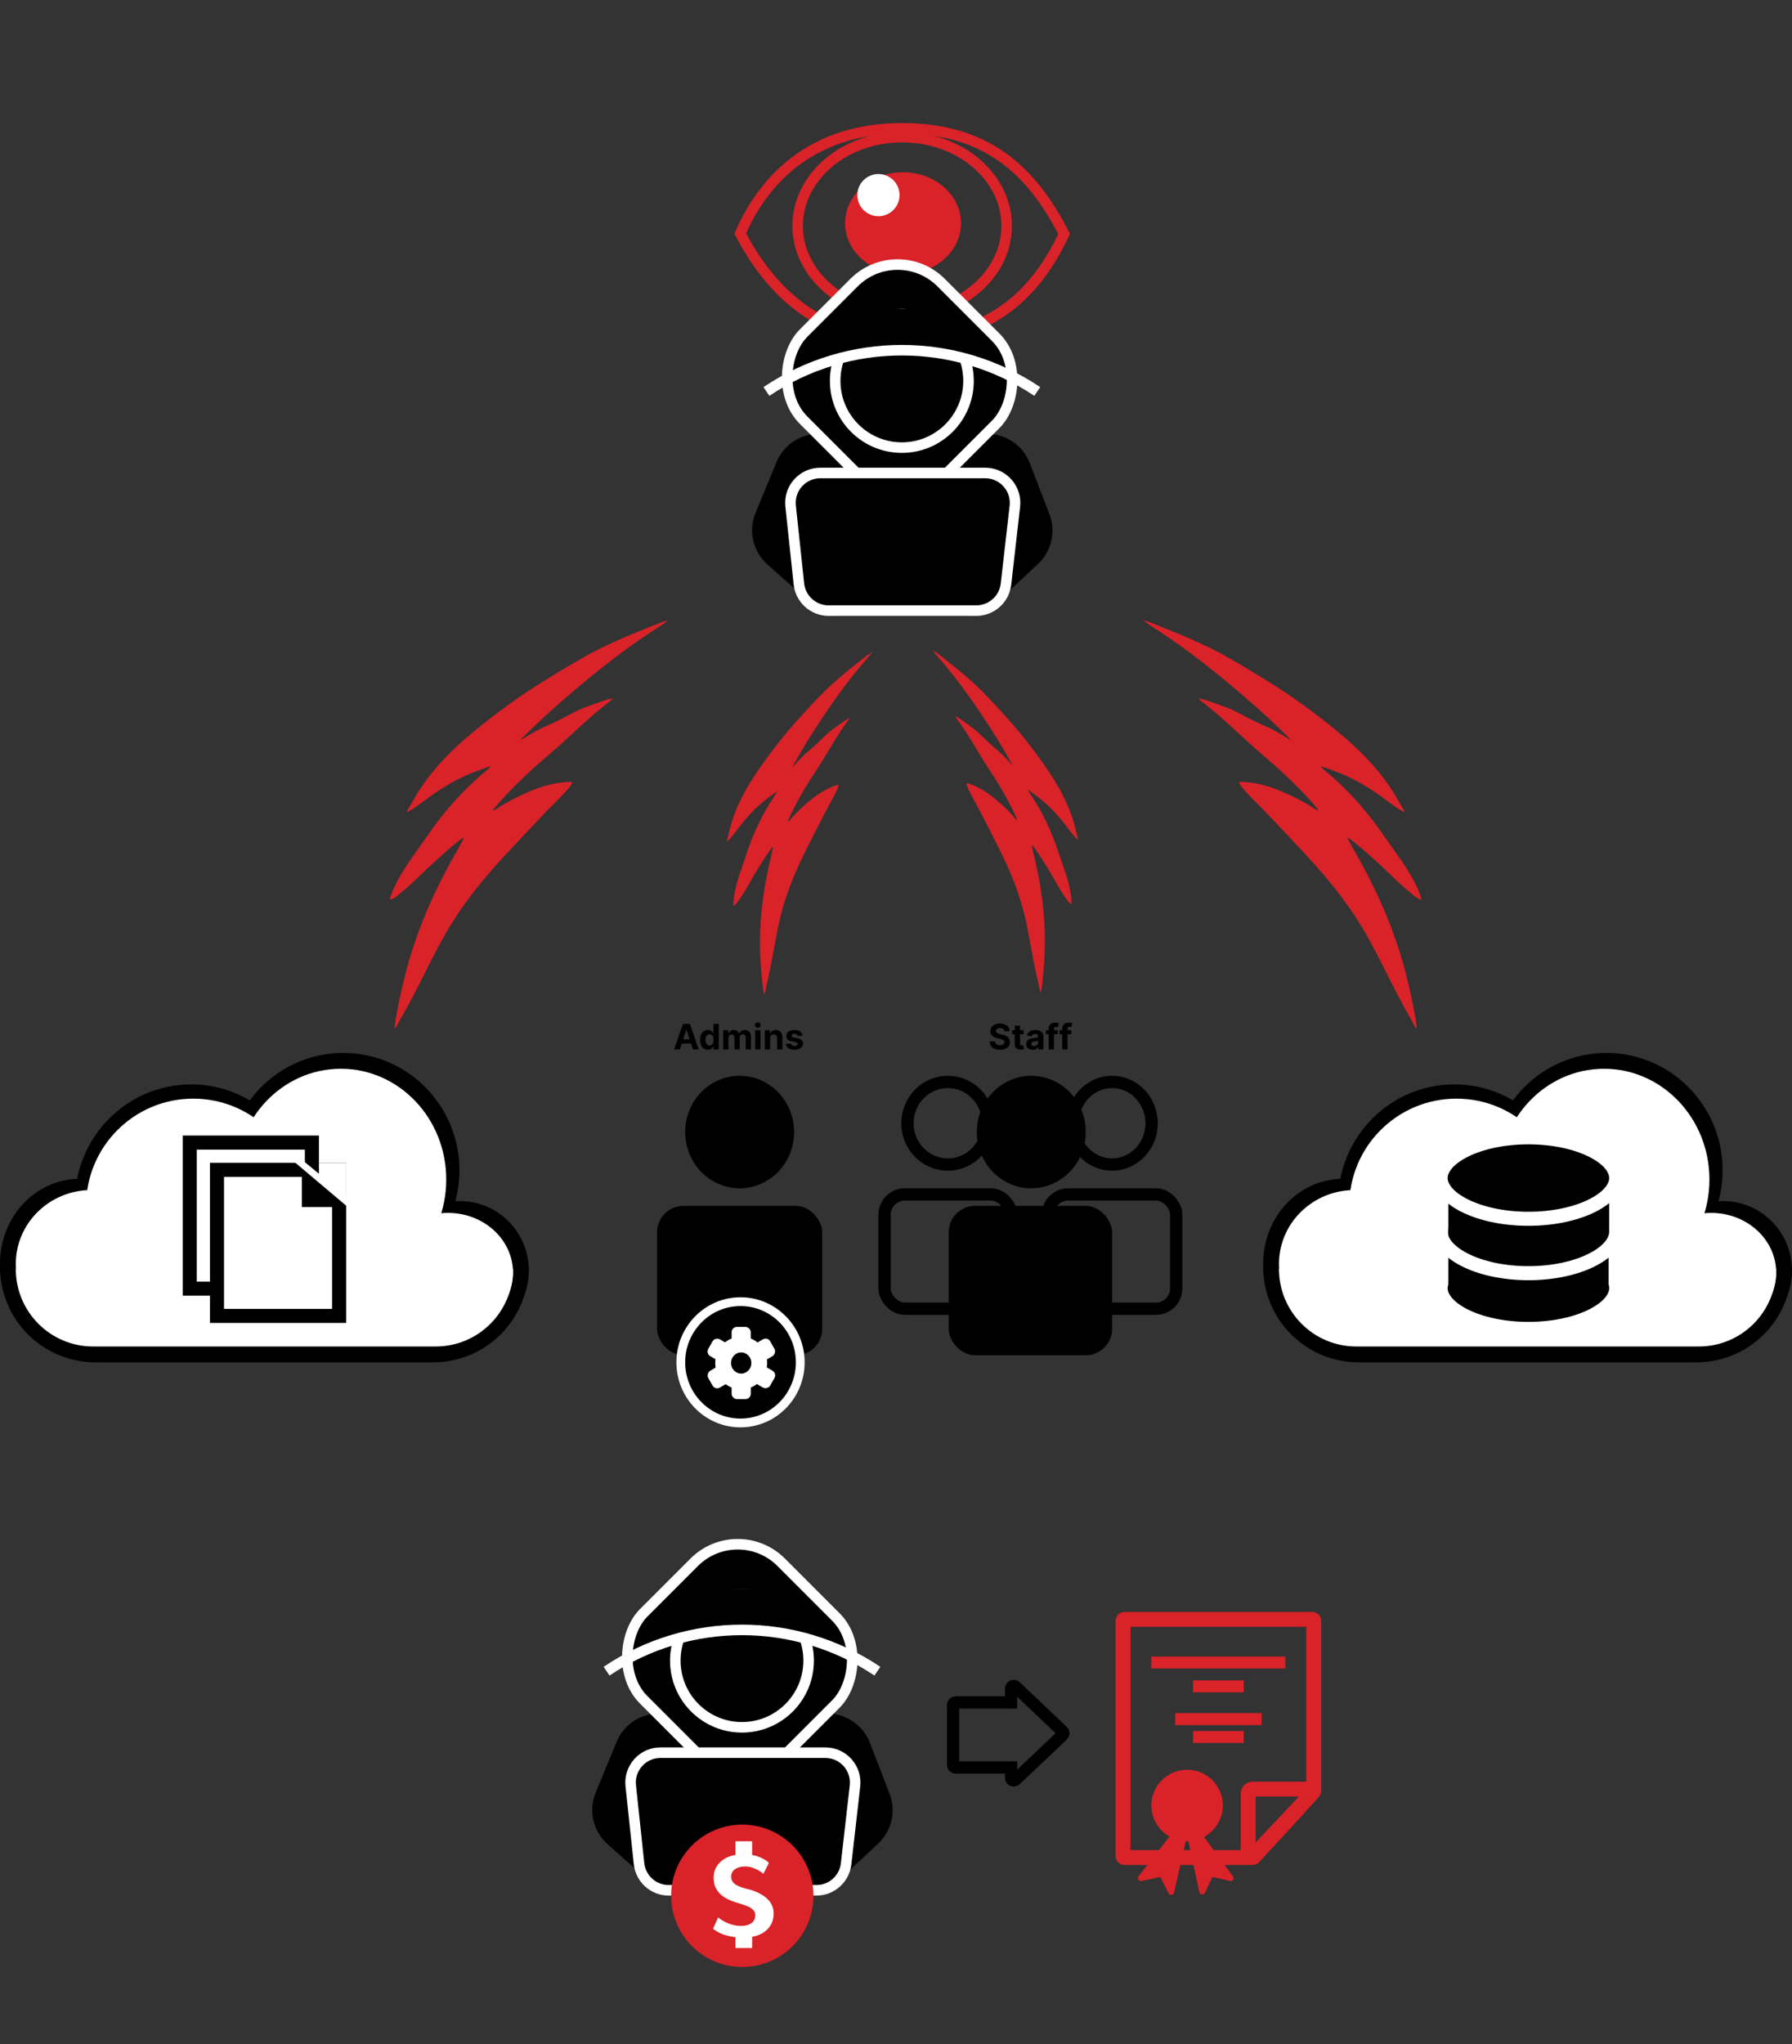 <?xml version="1.0" encoding="UTF-8"?> <svg xmlns="http://www.w3.org/2000/svg" width="1020" height="1163" viewBox="0 0 1020 1163" fill="none"><rect x="0" y="0" width="1020" height="1163" fill="#333333" stroke="none"/><path d="M719 720.72H1019.9C1019.9 750.698 995.601 775 965.623 775H773.28C743.302 775 719 750.698 719 720.72Z" fill="black"></path><ellipse cx="980.81" cy="722.797" rx="39.19" ry="39.525" fill="black"></ellipse><ellipse cx="764.475" cy="718.695" rx="45.475" ry="48.102" fill="black"></ellipse><ellipse cx="827.818" cy="683.644" rx="66.18" ry="66.746" fill="black"></ellipse><ellipse cx="914.333" cy="665.746" rx="66.18" ry="66.746" fill="black"></ellipse><ellipse cx="913" cy="671" rx="60" ry="63" fill="white"></ellipse><circle cx="829" cy="686" r="61" fill="white"></circle><ellipse cx="771" cy="719" rx="43" ry="42" fill="white"></ellipse><ellipse cx="974" cy="724" rx="37" ry="34" fill="white"></ellipse><path d="M728 722H1011C1011 746.301 991.301 766 967 766H772C747.699 766 728 746.301 728 722Z" fill="white"></path><path d="M0 720.72H300.903C300.903 750.698 276.601 775 246.623 775H54.28C24.302 775 0 750.698 0 720.72Z" fill="black"></path><ellipse cx="261.81" cy="722.797" rx="39.19" ry="39.525" fill="black"></ellipse><ellipse cx="45.475" cy="718.695" rx="45.475" ry="48.102" fill="black"></ellipse><ellipse cx="108.818" cy="683.644" rx="66.18" ry="66.746" fill="black"></ellipse><ellipse cx="195.333" cy="665.746" rx="66.18" ry="66.746" fill="black"></ellipse><ellipse cx="194" cy="671" rx="60" ry="63" fill="white"></ellipse><circle cx="110" cy="686" r="61" fill="white"></circle><ellipse cx="52" cy="719" rx="43" ry="42" fill="white"></ellipse><ellipse cx="255" cy="724" rx="37" ry="34" fill="white"></ellipse><path d="M9 722H292C292 746.301 272.301 766 248 766H53C28.7 766 9 746.301 9 722Z" fill="white"></path><path d="M299.24 394.082C308.373 387.914 325.417 377.624 335.235 372.224C342.435 368.265 356.102 362.054 363.002 359.435C366.614 358.064 375.965 353.926 379.744 353.026C381.21 352.677 375.946 355.868 374.865 356.777C354.217 369.824 334.981 385.525 316.643 401.643C310.802 406.776 305.057 412.14 299.573 417.594C298.594 418.568 294.654 422.018 296.768 420.622C297.086 420.6 297.332 420.349 297.624 420.23C302.508 417.219 307.745 414.219 312.326 412.419C323.498 407.414 326.97 404.389 335.59 401.469C339.023 400.306 344.708 397.913 348.326 397.421C350.29 396.821 344.001 401.346 343.744 401.621C333.747 409.519 322.957 420.376 313.077 428.794C302.005 438.227 290.947 448.384 281.695 459.366C278.263 463.44 284.389 458.976 285.642 458.211C291.643 454.543 302.819 449.184 309.708 447.215C313.928 446.01 318.872 444.816 325.417 444.816C327.068 445.63 318.456 453.982 318.069 454.441C308.399 464.014 301.257 471.958 292.916 480.72C278.421 495.948 265.026 511.644 254.569 529.509C244.923 545.989 237.575 563.425 227.824 579.866C227.702 580.072 224.18 587.661 224.685 584.007C224.954 582.064 225.099 580.123 225.47 578.189C227.512 567.537 229.784 556.79 232.864 546.353C239.128 525.119 247.946 505.292 259.086 485.776C260.553 483.207 262.036 480.64 263.389 478.018C263.627 477.557 264.375 476.311 263.888 476.558C262.871 477.076 261.935 477.759 261.059 478.454C253.055 484.806 245.682 491.625 238.427 498.697C235.391 501.656 232.302 504.541 228.965 507.217C227.325 508.533 224.532 511.29 222.213 511.793C221.194 512.015 224.15 505.407 224.376 504.908C228.983 494.725 236.311 485.621 242.658 476.319C252.2 462.335 263.081 449.833 276.417 438.752C279.89 435.867 279.996 435.504 276.037 436.943C272.397 438.266 268.762 439.564 265.244 441.149C257.766 444.516 250.999 448.632 244.465 453.352C240.38 456.303 236.387 459.662 231.794 461.959C230.893 462.409 232.586 459.854 232.769 459.54C234.412 456.708 235.992 453.835 237.713 451.042C244.597 439.876 254.595 429.066 264.816 420.274C275.662 410.943 287.271 402.166 299.24 394.082Z" fill="#DA2229"></path><path d="M447.579 416.974C452.766 410.72 462.705 399.895 468.541 394.025C472.822 389.721 481.222 382.454 485.572 379.144C487.849 377.411 493.621 372.517 496.117 371.074C497.085 370.514 494.018 373.866 493.442 374.73C481.525 388.247 471.172 403.296 461.545 418.44C458.479 423.263 455.53 428.224 452.785 433.192C452.295 434.079 450.224 437.324 451.431 435.899C451.653 435.814 451.775 435.587 451.957 435.441C454.792 432.296 457.88 429.082 460.755 426.842C467.637 420.952 469.466 418.103 474.975 414.211C477.169 412.661 480.703 409.77 483.171 408.645C484.44 407.804 480.926 412.302 480.802 412.548C475.366 420.188 469.992 430.05 464.749 438.025C458.875 446.96 453.163 456.396 448.908 466.01C447.329 469.577 450.74 465.157 451.469 464.355C454.959 460.512 461.769 454.376 466.249 451.518C468.993 449.768 472.255 447.869 476.907 446.45C478.252 446.656 473.897 454.31 473.719 454.712C468.869 463.441 465.472 470.494 461.397 478.373C454.313 492.067 448.111 505.846 444.455 520.491C441.082 534.001 439.545 547.675 436.09 561.181C436.047 561.349 435.148 567.371 434.735 564.73C434.515 563.325 434.208 561.949 434.063 560.529C433.262 552.706 432.606 544.767 432.589 536.868C432.553 520.797 434.629 505.148 438.421 489.211C438.921 487.113 439.433 485.013 439.84 482.903C439.912 482.532 440.18 481.506 439.886 481.783C439.273 482.363 438.752 483.039 438.276 483.71C433.93 489.847 430.131 496.17 426.47 502.643C424.938 505.351 423.352 508.019 421.546 510.597C420.658 511.864 419.256 514.38 417.714 515.232C417.037 515.606 417.741 510.387 417.797 509.992C418.918 501.938 422.202 494.041 424.747 486.22C428.573 474.463 433.664 463.441 440.8 452.872C442.658 450.12 442.657 449.846 440.147 451.702C437.84 453.407 435.531 455.095 433.365 456.956C428.762 460.91 424.823 465.229 421.177 469.915C418.897 472.846 416.77 476.039 413.99 478.626C413.445 479.134 414.109 476.996 414.172 476.739C414.741 474.42 415.257 472.087 415.89 469.779C418.422 460.55 423.243 450.893 428.649 442.585C434.386 433.768 440.781 425.17 447.579 416.974Z" fill="#DA2229"></path><path d="M579.75 415.974C574.563 409.72 564.624 398.895 558.788 393.025C554.508 388.721 546.107 381.454 541.757 378.144C539.48 376.411 533.708 371.517 531.212 370.074C530.244 369.514 533.311 372.866 533.888 373.73C545.804 387.247 556.157 402.296 565.784 417.44C568.85 422.263 571.799 427.224 574.544 432.192C575.034 433.079 577.105 436.324 575.898 434.899C575.676 434.814 575.554 434.587 575.372 434.441C572.537 431.296 569.45 428.082 566.574 425.842C559.692 419.952 557.864 417.103 552.354 413.211C550.16 411.661 546.626 408.77 544.158 407.645C542.889 406.804 546.403 411.302 546.527 411.548C551.963 419.188 557.337 429.05 562.58 437.025C568.454 445.96 574.167 455.396 578.421 465.01C580 468.577 576.589 464.157 575.86 463.355C572.37 459.512 565.56 453.376 561.08 450.518C558.336 448.768 555.074 446.869 550.422 445.45C549.077 445.656 553.432 453.31 553.611 453.712C558.46 462.441 561.857 469.494 565.932 477.373C573.016 491.067 579.219 504.846 582.874 519.491C586.247 533.001 587.784 546.675 591.239 560.181C591.282 560.349 592.181 566.371 592.594 563.73C592.814 562.325 593.121 560.949 593.266 559.529C594.067 551.706 594.723 543.767 594.741 535.868C594.776 519.797 592.7 504.148 588.908 488.211C588.408 486.113 587.896 484.013 587.489 481.903C587.417 481.532 587.149 480.506 587.443 480.783C588.056 481.363 588.577 482.039 589.053 482.71C593.399 488.847 597.198 495.17 600.859 501.643C602.391 504.351 603.977 507.019 605.783 509.597C606.671 510.864 608.073 513.38 609.615 514.232C610.292 514.606 609.588 509.387 609.533 508.992C608.411 500.938 605.127 493.041 602.582 485.22C598.756 473.463 593.665 462.441 586.529 451.872C584.671 449.12 584.672 448.846 587.182 450.702C589.489 452.407 591.798 454.095 593.964 455.956C598.567 459.91 602.506 464.229 606.152 468.915C608.432 471.846 610.56 475.039 613.339 477.626C613.884 478.134 613.22 475.996 613.157 475.739C612.588 473.42 612.072 471.087 611.439 468.779C608.907 459.55 604.086 449.893 598.68 441.585C592.944 432.768 586.548 424.17 579.75 415.974Z" fill="#DA2229"></path><path d="M731.76 394.082C722.627 387.914 705.583 377.624 695.765 372.224C688.565 368.265 674.898 362.054 667.998 359.435C664.386 358.064 655.035 353.926 651.256 353.026C649.79 352.677 655.054 355.868 656.135 356.777C676.783 369.824 696.019 385.525 714.357 401.643C720.198 406.776 725.943 412.14 731.427 417.594C732.406 418.568 736.346 422.018 734.232 420.622C733.914 420.6 733.668 420.349 733.376 420.23C728.492 417.219 723.255 414.219 718.674 412.419C707.502 407.414 704.03 404.389 695.41 401.469C691.977 400.306 686.292 397.913 682.674 397.421C680.71 396.821 686.999 401.346 687.256 401.621C697.253 409.519 708.043 420.376 717.923 428.794C728.995 438.227 740.053 448.384 749.305 459.366C752.737 463.44 746.611 458.976 745.358 458.211C739.357 454.543 728.181 449.184 721.292 447.215C717.072 446.01 712.128 444.816 705.583 444.816C703.932 445.63 712.544 453.982 712.931 454.441C722.601 464.014 729.743 471.958 738.084 480.72C752.579 495.948 765.974 511.644 776.431 529.509C786.077 545.989 793.425 563.425 803.176 579.866C803.298 580.072 806.82 587.661 806.315 584.007C806.046 582.064 805.901 580.123 805.53 578.189C803.488 567.537 801.216 556.79 798.136 546.353C791.872 525.119 783.054 505.292 771.914 485.776C770.447 483.207 768.964 480.64 767.611 478.018C767.373 477.557 766.625 476.311 767.112 476.558C768.129 477.076 769.065 477.759 769.941 478.454C777.945 484.806 785.318 491.625 792.573 498.697C795.609 501.656 798.698 504.541 802.035 507.217C803.675 508.533 806.468 511.29 808.787 511.793C809.806 512.015 806.85 505.407 806.624 504.908C802.017 494.725 794.689 485.621 788.342 476.319C778.8 462.335 767.919 449.833 754.583 438.752C751.11 435.867 751.004 435.504 754.963 436.943C758.603 438.266 762.238 439.564 765.756 441.149C773.234 444.516 780.001 448.632 786.535 453.352C790.62 456.303 794.613 459.662 799.206 461.959C800.107 462.409 798.414 459.854 798.231 459.54C796.588 456.708 795.008 453.835 793.287 451.042C786.403 439.876 776.405 429.066 766.184 420.274C755.338 410.943 743.729 402.166 731.76 394.082Z" fill="#DA2229"></path><path d="M351.002 990.866C355.022 981.142 364.507 974.8 375.029 974.8H470.882C481.629 974.8 491.269 981.413 495.138 991.439L506.334 1020.45C510.152 1030.35 507.579 1041.57 499.832 1048.81L475.697 1071.37C470.881 1075.87 464.534 1078.37 457.942 1078.37H388.618C382.248 1078.37 376.101 1076.04 371.341 1071.8L345.814 1049.11C337.543 1041.75 334.834 1029.97 339.063 1019.74L351.002 990.866Z" fill="black"></path><rect x="419.897" y="864" width="114.029" height="110.68" rx="35" transform="rotate(45 419.897 864)" fill="black" stroke="white" stroke-width="6"></rect><circle cx="422.326" cy="944.691" r="37.948" fill="black" stroke="white" stroke-width="6"></circle><path d="M387.4 903.743H452.435L465.683 929.825L422.928 927.341L380.174 930.239L387.4 903.743Z" fill="black"></path><path d="M345.248 950.713V950.713C391.862 919.395 452.791 919.395 499.405 950.713V950.713" stroke="white" stroke-width="6"></path><path d="M359.016 1015.87C357.947 1005.83 365.82 997.07 375.921 997.07H469.767C479.919 997.07 487.808 1005.91 486.657 1016L481.603 1060.3C480.623 1068.89 473.355 1075.37 464.712 1075.37H380.639C371.946 1075.37 364.654 1068.82 363.734 1060.17L359.016 1015.87Z" fill="black" stroke="white" stroke-width="6"></path><circle cx="422.5" cy="1078.5" r="40.5" fill="#DA2229"></circle><path d="M440.36 1088.6C440.36 1092.04 439.267 1094.93 437.08 1097.28C434.92 1099.6 431.933 1101.12 428.12 1101.84V1108.2H418.6V1102.04C413.213 1101.4 408.973 1099.8 405.88 1097.24L408.76 1090.76C409.507 1091.45 410.56 1092.19 411.92 1092.96C413.28 1093.71 414.84 1094.35 416.6 1094.88C418.36 1095.39 420.147 1095.64 421.96 1095.64C424.173 1095.64 426.04 1095.15 427.56 1094.16C429.107 1093.15 429.88 1091.56 429.88 1089.4C429.88 1088.2 429.427 1087.19 428.52 1086.36C427.64 1085.53 426.56 1084.87 425.28 1084.36C424 1083.83 422.333 1083.27 420.28 1082.68C417.507 1081.88 415.107 1080.92 413.08 1079.8C411.053 1078.68 409.4 1077.17 408.12 1075.28C406.84 1073.36 406.2 1070.97 406.2 1068.12C406.2 1065.99 406.68 1064.04 407.64 1062.28C408.627 1060.49 410.04 1058.99 411.88 1057.76C413.747 1056.53 415.987 1055.69 418.6 1055.24V1047.48H428.12V1055.28C430.387 1055.71 432.36 1056.36 434.04 1057.24C435.747 1058.12 436.947 1059 437.64 1059.88L434.44 1066.04C434.12 1065.61 433.427 1065.07 432.36 1064.4C431.293 1063.71 430.027 1063.11 428.56 1062.6C427.12 1062.07 425.667 1061.8 424.2 1061.8C421.933 1061.8 420.027 1062.29 418.48 1063.28C416.96 1064.27 416.2 1065.69 416.2 1067.56C416.2 1069.56 417.067 1071.09 418.8 1072.16C420.533 1073.2 422.707 1074.01 425.32 1074.6C429.773 1075.64 433.387 1077.35 436.16 1079.72C438.96 1082.09 440.36 1085.05 440.36 1088.6Z" fill="white"></path><rect x="503.5" y="679.5" width="72" height="65" rx="11.5" stroke="black" stroke-width="7"></rect><rect x="540" y="686" width="93" height="85" rx="15" fill="black"></rect><rect x="596.5" y="679.5" width="73" height="65" rx="11.5" stroke="black" stroke-width="7"></rect><rect x="374" y="686" width="94" height="85" rx="15" fill="black"></rect><path d="M562.5 639C562.5 652.041 552.141 662.5 539.5 662.5C526.859 662.5 516.5 652.041 516.5 639C516.5 625.959 526.859 615.5 539.5 615.5C552.141 615.5 562.5 625.959 562.5 639Z" stroke="black" stroke-width="7"></path><path d="M655.5 639C655.5 652.104 645.303 662.5 633 662.5C620.697 662.5 610.5 652.104 610.5 639C610.5 625.896 620.697 615.5 633 615.5C645.303 615.5 655.5 625.896 655.5 639Z" stroke="black" stroke-width="7"></path><ellipse cx="587" cy="644" rx="31" ry="32" fill="black"></ellipse><ellipse cx="421" cy="644" rx="31" ry="32" fill="black"></ellipse><path d="M571.7 586.638C571.643 586.065 571.399 585.62 570.968 585.303C570.537 584.985 569.953 584.827 569.214 584.827C568.712 584.827 568.288 584.898 567.943 585.04C567.597 585.177 567.332 585.369 567.147 585.615C566.967 585.861 566.877 586.141 566.877 586.453C566.868 586.714 566.922 586.941 567.041 587.135C567.164 587.329 567.332 587.497 567.545 587.639C567.758 587.777 568.004 587.897 568.284 588.001C568.563 588.101 568.861 588.186 569.178 588.257L570.485 588.57C571.12 588.712 571.702 588.901 572.232 589.138C572.763 589.375 573.222 589.666 573.61 590.011C573.999 590.357 574.299 590.764 574.512 591.233C574.73 591.702 574.841 592.239 574.846 592.845C574.841 593.735 574.614 594.507 574.164 595.161C573.719 595.809 573.075 596.313 572.232 596.673C571.394 597.028 570.383 597.206 569.2 597.206C568.026 597.206 567.003 597.026 566.132 596.666C565.265 596.306 564.588 595.774 564.1 595.068C563.617 594.358 563.364 593.48 563.34 592.433H566.316C566.349 592.921 566.489 593.328 566.735 593.655C566.986 593.977 567.32 594.221 567.737 594.386C568.158 594.547 568.634 594.628 569.164 594.628C569.685 594.628 570.137 594.552 570.521 594.401C570.909 594.249 571.21 594.038 571.423 593.768C571.636 593.499 571.742 593.188 571.742 592.838C571.742 592.511 571.645 592.237 571.451 592.014C571.262 591.792 570.982 591.602 570.613 591.446C570.249 591.29 569.801 591.148 569.271 591.02L567.687 590.622C566.461 590.324 565.492 589.857 564.782 589.223C564.072 588.589 563.719 587.734 563.724 586.659C563.719 585.778 563.954 585.009 564.427 584.351C564.905 583.693 565.561 583.179 566.394 582.81C567.228 582.44 568.175 582.256 569.235 582.256C570.315 582.256 571.257 582.44 572.062 582.81C572.872 583.179 573.501 583.693 573.951 584.351C574.401 585.009 574.633 585.771 574.647 586.638H571.7ZM582.66 586.091V588.364H576.091V586.091H582.66ZM577.582 583.477H580.608V593.648C580.608 593.927 580.65 594.145 580.736 594.301C580.821 594.453 580.939 594.559 581.091 594.621C581.247 594.682 581.427 594.713 581.631 594.713C581.773 594.713 581.915 594.701 582.057 594.678C582.199 594.649 582.308 594.628 582.383 594.614L582.859 596.865C582.708 596.912 582.495 596.967 582.22 597.028C581.945 597.095 581.612 597.135 581.219 597.149C580.489 597.178 579.85 597.08 579.301 596.858C578.756 596.635 578.333 596.29 578.03 595.821C577.727 595.352 577.577 594.76 577.582 594.045V583.477ZM587.742 597.206C587.046 597.206 586.426 597.085 585.881 596.844C585.337 596.598 584.906 596.235 584.589 595.757C584.276 595.274 584.12 594.673 584.12 593.953C584.12 593.347 584.231 592.838 584.454 592.426C584.676 592.014 584.979 591.683 585.363 591.432C585.746 591.181 586.182 590.991 586.67 590.864C587.162 590.736 587.678 590.646 588.218 590.594C588.852 590.527 589.364 590.466 589.752 590.409C590.14 590.348 590.422 590.258 590.597 590.139C590.772 590.021 590.86 589.846 590.86 589.614V589.571C590.86 589.121 590.718 588.773 590.434 588.527C590.154 588.281 589.757 588.158 589.241 588.158C588.696 588.158 588.263 588.278 587.941 588.52C587.619 588.757 587.406 589.055 587.302 589.415L584.503 589.188C584.645 588.525 584.925 587.952 585.341 587.469C585.758 586.981 586.296 586.607 586.954 586.347C587.617 586.081 588.384 585.949 589.255 585.949C589.861 585.949 590.441 586.02 590.995 586.162C591.554 586.304 592.048 586.524 592.479 586.822C592.915 587.121 593.258 587.504 593.509 587.973C593.76 588.437 593.885 588.993 593.885 589.642V597H591.016V595.487H590.931C590.756 595.828 590.521 596.129 590.228 596.389C589.934 596.645 589.581 596.846 589.17 596.993C588.758 597.135 588.282 597.206 587.742 597.206ZM588.608 595.118C589.054 595.118 589.447 595.03 589.787 594.855C590.128 594.675 590.396 594.434 590.59 594.131C590.784 593.828 590.881 593.484 590.881 593.101V591.943C590.787 592.005 590.656 592.062 590.491 592.114C590.33 592.161 590.147 592.206 589.944 592.249C589.74 592.286 589.537 592.322 589.333 592.355C589.129 592.384 588.945 592.41 588.779 592.433C588.424 592.485 588.114 592.568 587.849 592.682C587.583 592.795 587.377 592.949 587.231 593.143C587.084 593.333 587.01 593.57 587.01 593.854C587.01 594.266 587.16 594.58 587.458 594.798C587.761 595.011 588.144 595.118 588.608 595.118ZM602.099 586.091V588.364H595.366V586.091H602.099ZM596.907 597V585.303C596.907 584.512 597.061 583.856 597.369 583.335C597.682 582.814 598.108 582.424 598.648 582.163C599.187 581.903 599.8 581.773 600.487 581.773C600.951 581.773 601.375 581.808 601.758 581.879C602.147 581.95 602.435 582.014 602.625 582.071L602.085 584.344C601.967 584.306 601.82 584.27 601.645 584.237C601.474 584.204 601.299 584.188 601.119 584.188C600.674 584.188 600.364 584.292 600.189 584.5C600.014 584.704 599.926 584.99 599.926 585.359V597H596.907ZM609.814 586.091V588.364H603.081V586.091H609.814ZM604.622 597V585.303C604.622 584.512 604.776 583.856 605.084 583.335C605.396 582.814 605.823 582.424 606.362 582.163C606.902 581.903 607.515 581.773 608.202 581.773C608.666 581.773 609.09 581.808 609.473 581.879C609.861 581.95 610.15 582.014 610.34 582.071L609.8 584.344C609.682 584.306 609.535 584.27 609.36 584.237C609.189 584.204 609.014 584.188 608.834 584.188C608.389 584.188 608.079 584.292 607.904 584.5C607.728 584.704 607.641 584.99 607.641 585.359V597H604.622Z" fill="black"></path><path d="M387.006 597H383.71L388.732 582.455H392.695L397.709 597H394.413L390.77 585.778H390.656L387.006 597ZM386.8 591.283H394.584V593.683H386.8V591.283ZM402.915 597.178C402.086 597.178 401.336 596.964 400.663 596.538C399.996 596.107 399.465 595.475 399.072 594.642C398.684 593.804 398.49 592.777 398.49 591.56C398.49 590.31 398.691 589.27 399.094 588.442C399.496 587.608 400.031 586.986 400.699 586.574C401.371 586.157 402.107 585.949 402.908 585.949C403.518 585.949 404.027 586.053 404.435 586.261C404.847 586.465 405.178 586.721 405.429 587.028C405.685 587.331 405.879 587.63 406.011 587.923H406.104V582.455H409.122V597H406.139V595.253H406.011C405.869 595.556 405.668 595.857 405.408 596.155C405.152 596.448 404.818 596.692 404.406 596.886C403.999 597.08 403.502 597.178 402.915 597.178ZM403.874 594.77C404.361 594.77 404.773 594.637 405.109 594.372C405.45 594.102 405.711 593.726 405.891 593.243C406.075 592.76 406.168 592.194 406.168 591.545C406.168 590.897 406.078 590.333 405.898 589.855C405.718 589.377 405.457 589.008 405.116 588.747C404.776 588.487 404.361 588.357 403.874 588.357C403.376 588.357 402.957 588.491 402.616 588.761C402.276 589.031 402.018 589.405 401.842 589.884C401.667 590.362 401.58 590.916 401.58 591.545C401.58 592.18 401.667 592.741 401.842 593.229C402.022 593.712 402.28 594.09 402.616 594.365C402.957 594.635 403.376 594.77 403.874 594.77ZM411.61 597V586.091H414.493V588.016H414.621C414.848 587.376 415.227 586.872 415.757 586.503C416.288 586.134 416.922 585.949 417.661 585.949C418.409 585.949 419.046 586.136 419.571 586.51C420.097 586.879 420.447 587.381 420.623 588.016H420.736C420.959 587.391 421.361 586.891 421.944 586.517C422.531 586.138 423.224 585.949 424.025 585.949C425.042 585.949 425.869 586.273 426.503 586.922C427.142 587.566 427.462 588.48 427.462 589.663V597H424.444V590.26C424.444 589.654 424.283 589.199 423.961 588.896C423.639 588.593 423.236 588.442 422.753 588.442C422.204 588.442 421.775 588.617 421.468 588.967C421.16 589.313 421.006 589.77 421.006 590.338V597H418.073V590.196C418.073 589.661 417.919 589.235 417.611 588.918C417.308 588.6 416.908 588.442 416.411 588.442C416.075 588.442 415.772 588.527 415.502 588.697C415.237 588.863 415.026 589.098 414.87 589.401C414.713 589.699 414.635 590.049 414.635 590.452V597H411.61ZM429.852 597V586.091H432.877V597H429.852ZM431.372 584.685C430.922 584.685 430.536 584.536 430.214 584.237C429.897 583.934 429.738 583.572 429.738 583.151C429.738 582.734 429.897 582.376 430.214 582.078C430.536 581.775 430.922 581.624 431.372 581.624C431.822 581.624 432.205 581.775 432.522 582.078C432.844 582.376 433.005 582.734 433.005 583.151C433.005 583.572 432.844 583.934 432.522 584.237C432.205 584.536 431.822 584.685 431.372 584.685ZM438.327 590.693V597H435.301V586.091H438.185V588.016H438.312C438.554 587.381 438.959 586.879 439.527 586.51C440.095 586.136 440.784 585.949 441.594 585.949C442.351 585.949 443.012 586.115 443.575 586.446C444.139 586.777 444.577 587.251 444.889 587.866C445.202 588.477 445.358 589.206 445.358 590.054V597H442.332V590.594C442.337 589.926 442.167 589.405 441.821 589.031C441.475 588.652 441 588.463 440.393 588.463C439.986 588.463 439.626 588.551 439.314 588.726C439.006 588.901 438.765 589.157 438.589 589.493C438.419 589.824 438.331 590.224 438.327 590.693ZM456.819 589.202L454.049 589.372C454.002 589.135 453.9 588.922 453.744 588.733C453.588 588.539 453.382 588.385 453.126 588.271C452.875 588.153 452.574 588.094 452.224 588.094C451.755 588.094 451.36 588.193 451.038 588.392C450.716 588.586 450.555 588.847 450.555 589.173C450.555 589.434 450.659 589.654 450.868 589.834C451.076 590.014 451.433 590.158 451.94 590.267L453.914 590.665C454.975 590.883 455.766 591.233 456.287 591.716C456.807 592.199 457.068 592.833 457.068 593.619C457.068 594.334 456.857 594.962 456.436 595.501C456.019 596.041 455.446 596.463 454.717 596.766C453.993 597.064 453.157 597.213 452.21 597.213C450.766 597.213 449.615 596.912 448.758 596.311C447.906 595.705 447.406 594.881 447.26 593.839L450.235 593.683C450.325 594.124 450.543 594.46 450.889 594.692C451.234 594.919 451.677 595.033 452.217 595.033C452.747 595.033 453.173 594.931 453.495 594.727C453.822 594.519 453.988 594.251 453.993 593.925C453.988 593.65 453.872 593.425 453.645 593.25C453.417 593.07 453.067 592.933 452.593 592.838L450.704 592.462C449.639 592.249 448.846 591.879 448.325 591.354C447.809 590.828 447.551 590.158 447.551 589.344C447.551 588.643 447.74 588.039 448.119 587.533C448.502 587.026 449.04 586.635 449.731 586.361C450.427 586.086 451.242 585.949 452.174 585.949C453.552 585.949 454.636 586.24 455.427 586.822C456.223 587.405 456.687 588.198 456.819 589.202Z" fill="black"></path><path d="M820 732.826C820 727.639 824.275 721.882 833.607 717.183C842.706 712.602 855.557 709.652 869.971 709.652C884.384 709.652 897.235 712.602 906.335 717.183C915.667 721.882 919.942 727.639 919.942 732.826C919.942 738.013 915.667 743.77 906.335 748.468C897.235 753.05 884.384 756 869.971 756C855.557 756 842.706 753.05 833.607 748.468C824.275 743.77 820 738.013 820 732.826Z" fill="black" stroke="white" stroke-width="8"></path><rect x="915.639" y="732.826" width="91.335" height="33.213" transform="rotate(-180 915.639 732.826)" fill="black"></rect><path d="M820 700.745C820 695.425 824.315 689.579 833.626 684.826C842.722 680.183 855.565 677.194 869.971 677.194C884.377 677.194 897.22 680.183 906.315 684.826C915.627 689.579 919.942 695.425 919.942 700.745C919.942 706.066 915.627 711.911 906.315 716.665C897.22 721.308 884.377 724.297 869.971 724.297C855.565 724.297 842.722 721.308 833.626 716.665C824.315 711.911 820 706.066 820 700.745Z" fill="black" stroke="white" stroke-width="8"></path><rect x="916.394" y="700.368" width="92.09" height="28.684" transform="rotate(-180 916.394 700.368)" fill="black"></rect><line x1="820.303" y1="731.316" x2="820.303" y2="671.684" stroke="white" stroke-width="8"></line><line x1="919.942" y1="731.316" x2="919.942" y2="671.684" stroke="white" stroke-width="8"></line><path d="M820 670.174C820 664.987 824.275 659.23 833.607 654.532C842.706 649.95 855.557 647 869.971 647C884.384 647 897.235 649.95 906.335 654.532C915.667 659.23 919.942 664.987 919.942 670.174C919.942 675.361 915.667 681.118 906.335 685.817C897.235 690.398 884.384 693.348 869.971 693.348C855.557 693.348 842.706 690.398 833.607 685.817C824.275 681.118 820 675.361 820 670.174Z" fill="black" stroke="white" stroke-width="8"></path><rect x="108" y="650" width="69.526" height="83.093" stroke="black" stroke-width="8"></rect><rect x="123.505" y="665.505" width="69.526" height="83.093" fill="white" stroke="black" stroke-width="8"></rect><path d="M175.835 682.701L175.835 671.162L187.374 682.701H175.835Z" fill="white" stroke="black" stroke-width="8"></path><path d="M197.031 680.887L181.526 668.553L181.526 661.505L197.031 661.505L197.031 680.887Z" fill="white"></path><path d="M198 686.701L166.99 660.536L172.804 660.536L198 681.302L198 686.701Z" fill="white"></path><path d="M605.668 133.069C598.049 149.493 587.791 164.27 573.374 175.028C558.615 186.042 539.292 193 513.5 193C463.094 193 436.798 162.14 421.319 132.871C435.054 101.328 462.916 73 513.5 73C539.281 73 558.163 79.979 572.705 91.001C586.936 101.787 597.212 116.597 605.668 133.069Z" stroke="#DA2229" stroke-width="6"></path><path d="M573 128.5C573 155.97 546.815 179 513.5 179C480.185 179 454 155.97 454 128.5C454 101.03 480.185 78 513.5 78C546.815 78 573 101.03 573 128.5Z" stroke="#DA2229" stroke-width="6"></path><ellipse cx="514" cy="127" rx="33" ry="29" fill="#DA2229"></ellipse><circle cx="500" cy="111" r="12" fill="white"></circle><path d="M442.002 262.866C446.022 253.142 455.507 246.8 466.029 246.8H561.882C572.629 246.8 582.269 253.413 586.138 263.439L597.334 292.452C601.152 302.346 598.579 313.566 590.832 320.807L566.697 343.368C561.881 347.87 555.534 350.374 548.942 350.374H479.618C473.248 350.374 467.101 348.036 462.341 343.804L436.814 321.106C428.543 313.753 425.834 301.969 430.063 291.742L442.002 262.866Z" fill="black"></path><rect x="510.897" y="136" width="114.029" height="110.68" rx="35" transform="rotate(45 510.897 136)" fill="black" stroke="white" stroke-width="6"></rect><circle cx="513.326" cy="216.691" r="37.948" fill="black" stroke="white" stroke-width="6"></circle><path d="M478.4 175.743H543.435L556.683 201.825L513.928 199.341L471.174 202.239L478.4 175.743Z" fill="black"></path><path d="M436.248 222.713V222.713C482.862 191.395 543.791 191.395 590.405 222.713V222.713" stroke="white" stroke-width="6"></path><path d="M450.016 287.87C448.947 277.825 456.82 269.07 466.921 269.07H560.767C570.919 269.07 578.808 277.91 577.657 287.997L572.603 332.301C571.623 340.888 564.355 347.374 555.712 347.374H471.639C462.946 347.374 455.654 340.817 454.734 332.174L450.016 287.87Z" fill="black" stroke="white" stroke-width="6"></path><path d="M421.5 809.5C440.315 809.5 455.5 794.017 455.5 775C455.5 755.983 440.315 740.5 421.5 740.5C402.685 740.5 387.5 755.983 387.5 775C387.5 794.017 402.685 809.5 421.5 809.5Z" fill="black" stroke="white" stroke-width="5"></path><path d="M432.167 775.395C432.167 781.268 427.499 785.908 421.889 785.908C416.279 785.908 411.611 781.268 411.611 775.395C411.611 769.522 416.279 764.883 421.889 764.883C427.499 764.883 432.167 769.522 432.167 775.395Z" stroke="white" stroke-width="9"></path><rect x="416.444" y="754.852" width="10.889" height="10.272" rx="3" fill="white"></rect><rect width="11.019" height="10.152" rx="3" transform="matrix(0.494 -0.869 0.863 0.506 401.667 769.962)" fill="white"></rect><rect width="11.019" height="10.152" rx="3" transform="matrix(-0.494 0.869 -0.863 -0.506 442.312 781.321)" fill="white"></rect><rect width="11.019" height="10.152" rx="3" transform="matrix(-0.494 -0.869 0.863 -0.506 407.111 790.901)" fill="white"></rect><rect width="11.019" height="10.152" rx="3" transform="matrix(0.494 0.869 -0.863 0.506 436.868 760.383)" fill="white"></rect><rect x="416.444" y="785.667" width="10.889" height="10.272" rx="3" fill="white"></rect><path d="M572 968.5H575.5V965V960.636C575.5 959.318 577.077 958.641 578.032 959.548L604.768 984.912C605.391 985.503 605.391 986.497 604.768 987.088L578.032 1012.45C577.077 1013.36 575.5 1012.68 575.5 1011.36V1009V1005.5H572H544C543.172 1005.5 542.5 1004.83 542.5 1004V970C542.5 969.172 543.172 968.5 544 968.5H572Z" stroke="black" stroke-width="7"></path><path fill-rule="evenodd" clip-rule="evenodd" d="M643.478 1052.5V925.469H743.522V1013.55C743.407 1013.55 743.291 1013.55 743.174 1013.55H713C709.254 1013.55 706.217 1016.58 706.217 1020.32V1052.4C706.217 1052.43 706.218 1052.47 706.218 1052.5H690.82L685.312 1045.01C691.7 1041.58 696.043 1034.85 696.043 1027.1C696.043 1015.87 686.933 1006.77 675.696 1006.77C664.458 1006.77 655.348 1015.87 655.348 1027.1C655.348 1034.69 659.512 1041.3 665.683 1044.8L659.681 1052.5H643.478ZM712.997 1060.97H697.048L701.798 1067.43C702.731 1068.7 701.577 1070.44 700.043 1070.08L690.109 1067.75L685.842 1076.77C685.15 1078.24 682.992 1077.99 682.651 1076.4L679.335 1060.97H671.842L668.268 1076.68C667.915 1078.23 665.81 1078.49 665.098 1077.06L660.435 1067.75L649.772 1070.11C648.221 1070.46 647.09 1068.67 648.066 1067.42L653.087 1060.97H640.087C637.278 1060.97 635 1058.7 635 1055.89V922.081C635 919.275 637.278 917 640.087 917H746.913C749.722 917 752 919.275 752 922.081V1018.83C752 1020.1 751.53 1021.31 750.682 1022.25L735.286 1039.21L716.74 1059.33C715.777 1060.38 714.419 1060.97 712.997 1060.97ZM676.421 1047.41L677.515 1052.5H673.769L674.928 1047.41C675.183 1047.42 675.439 1047.42 675.696 1047.42C675.938 1047.42 676.18 1047.42 676.421 1047.41ZM714.696 1048.14V1022.02H739.272L728.863 1033.16L714.696 1048.14ZM655.348 942.407H731.652V949.182H655.348V942.407ZM679.087 955.957H707.913V962.732H679.087V955.957ZM707.913 984.752H679.087V991.527H707.913V984.752ZM668.913 974.589H718.087V981.364H668.913V974.589Z" fill="#DA2229"></path></svg> 